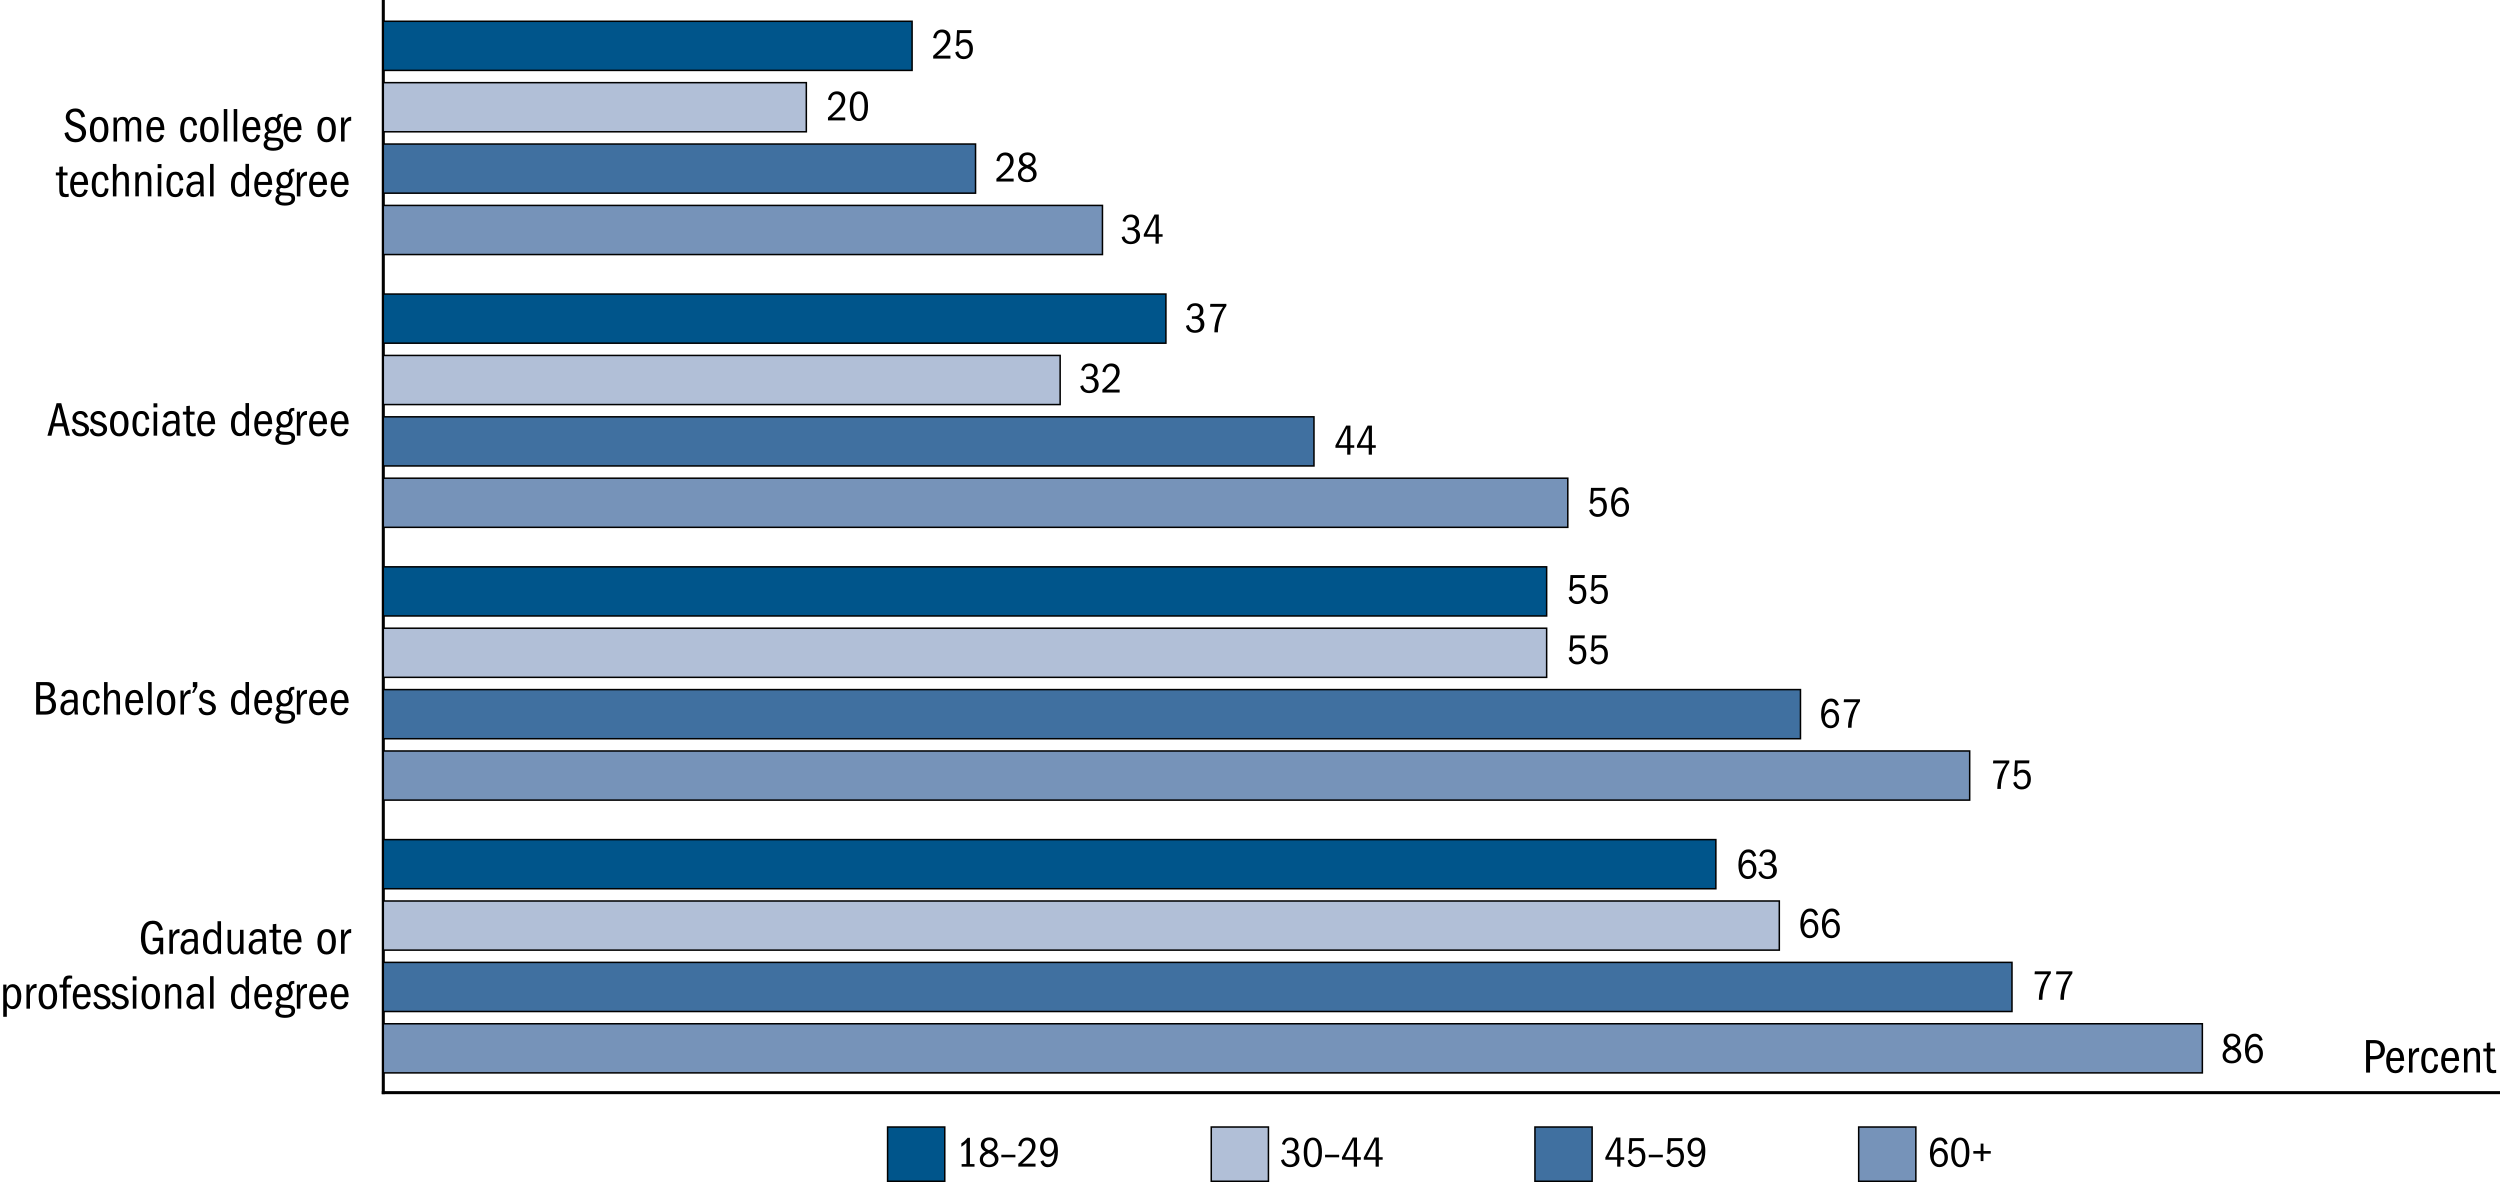 <?xml version="1.0" encoding="utf-8"?>
<!-- Generator: Adobe Illustrator 27.9.1, SVG Export Plug-In . SVG Version: 6.00 Build 0)  -->
<svg version="1.1" xmlns="http://www.w3.org/2000/svg" xmlns:xlink="http://www.w3.org/1999/xlink" x="0px" y="0px"
	 viewBox="0 0 410.13 193.92" style="enable-background:new 0 0 410.13 193.92;" xml:space="preserve">
<style type="text/css">
	.st0{fill:#7693B9;stroke:#000000;stroke-width:0.25;stroke-miterlimit:10;}
	.st1{fill:#4070A0;stroke:#000000;stroke-width:0.25;stroke-miterlimit:10;}
	.st2{fill:#B1BFD7;stroke:#000000;stroke-width:0.25;stroke-miterlimit:10;}
	.st3{fill:#00558B;stroke:#000000;stroke-width:0.25;stroke-miterlimit:10;}
	.st4{fill:none;stroke:#000000;stroke-width:0.5;stroke-linecap:square;stroke-miterlimit:10;}
</style>
<g id="extras">
	<g>
		<rect x="304.92" y="184.89" class="st0" width="9.38" height="8.9"/>
		<g>
			<path d="M318.22,187.09c-0.79,0-1.04,0.78-1.09,2.05c0.25-0.6,0.62-0.82,1.11-0.82c0.77,0,1.32,0.65,1.32,1.55
				c0,0.92-0.54,1.6-1.41,1.6c-0.93,0-1.54-0.79-1.54-2.3c0-1.56,0.6-2.57,1.61-2.57c0.64,0,1.07,0.32,1.29,1.04l-0.49,0.17
				C318.86,187.3,318.61,187.09,318.22,187.09z M319.01,189.92c0-0.7-0.32-1.11-0.83-1.11c-0.63,0-0.94,0.54-0.94,1.09
				c0,0.57,0.34,1.11,0.93,1.11C318.72,191.01,319.01,190.61,319.01,189.92z"/>
			<path d="M320.09,189.01c0-1.62,0.57-2.39,1.5-2.39c0.96,0,1.49,0.85,1.49,2.4c0,1.77-0.6,2.47-1.49,2.47
				C320.6,191.48,320.09,190.63,320.09,189.01z M322.51,189.05c0-1.32-0.32-2.01-0.93-2.01c-0.58,0-0.92,0.66-0.92,2.01
				c0,1.32,0.34,2,0.93,2S322.51,190.36,322.51,189.05z"/>
			<path d="M324.93,189.26h-1.2v-0.43h1.2v-1.22h0.46v1.22h1.2v0.43h-1.2v1.22h-0.46V189.26z"/>
		</g>
	</g>
	<g>
		<rect x="251.81" y="184.89" class="st1" width="9.38" height="8.9"/>
		<g>
			<path d="M265.29,190.26h-1.93v-0.38l1.77-3.26h0.7v3.22h0.63v0.42h-0.63v1.13h-0.53V190.26z M263.88,189.84h1.42v-2.78
				L263.88,189.84z"/>
			<path d="M268.45,191.01c0.66,0,0.92-0.5,0.92-1.19c0-0.71-0.29-1.11-0.88-1.11c-0.41,0-0.69,0.17-0.91,0.63l-0.39-0.1l0.13-2.53
				h2.37l-0.05,0.48h-1.88l-0.07,1.49c0.28-0.34,0.53-0.46,0.92-0.46c0.85,0,1.32,0.64,1.32,1.56c0,1.08-0.62,1.69-1.51,1.69
				c-0.69,0-1.25-0.4-1.39-1.11l0.48-0.18C267.71,190.84,268.01,191.01,268.45,191.01z"/>
			<path d="M270.48,189.44h2.31v0.42h-2.31V189.44z"/>
			<path d="M274.78,191.01c0.66,0,0.92-0.5,0.92-1.19c0-0.71-0.29-1.11-0.88-1.11c-0.41,0-0.69,0.17-0.91,0.63l-0.39-0.1l0.13-2.53
				h2.37l-0.05,0.48h-1.88l-0.07,1.49c0.28-0.34,0.53-0.46,0.92-0.46c0.85,0,1.32,0.64,1.32,1.56c0,1.08-0.62,1.69-1.51,1.69
				c-0.69,0-1.25-0.4-1.39-1.11l0.48-0.18C274.03,190.84,274.33,191.01,274.78,191.01z"/>
			<path d="M278.2,191.01c0.81,0,0.97-1.05,1.02-2c-0.25,0.57-0.61,0.78-1.06,0.78c-0.73,0-1.32-0.61-1.32-1.56
				c0-0.97,0.61-1.61,1.45-1.61c0.97,0,1.47,0.73,1.47,2.21c0,1.72-0.57,2.65-1.65,2.65c-0.59,0-0.97-0.27-1.21-0.93l0.48-0.22
				C277.55,190.89,277.83,191.01,278.2,191.01z M279.12,188.2c0-0.62-0.31-1.11-0.85-1.11c-0.54,0-0.88,0.43-0.88,1.13
				c0,0.67,0.36,1.09,0.88,1.09C278.8,189.31,279.12,188.8,279.12,188.2z"/>
		</g>
	</g>
	<g>
		<rect x="198.71" y="184.89" class="st2" width="9.38" height="8.9"/>
		<g>
			<path d="M211.14,188.75h0.48c0.62,0,0.83-0.41,0.83-0.83c0-0.53-0.31-0.88-0.79-0.88c-0.43,0-0.73,0.2-0.9,0.79l-0.45-0.14
				c0.2-0.75,0.67-1.08,1.39-1.08c0.81,0,1.32,0.49,1.32,1.27c0,0.48-0.17,0.79-0.76,1.04c0.61,0.15,0.92,0.55,0.92,1.17
				c0,0.79-0.56,1.38-1.53,1.38c-0.81,0-1.37-0.41-1.49-1.14l0.46-0.16c0.15,0.64,0.6,0.88,1.02,0.88c0.54,0,0.92-0.34,0.92-0.97
				c0-0.64-0.4-0.91-1.02-0.91h-0.41V188.75z"/>
			<path d="M213.88,189.01c0-1.62,0.57-2.39,1.5-2.39c0.96,0,1.49,0.85,1.49,2.4c0,1.77-0.6,2.47-1.49,2.47
				C214.39,191.48,213.88,190.63,213.88,189.01z M216.3,189.05c0-1.32-0.32-2.01-0.93-2.01c-0.58,0-0.92,0.66-0.92,2.01
				c0,1.32,0.34,2,0.93,2S216.3,190.36,216.3,189.05z"/>
			<path d="M217.38,189.44h2.31v0.42h-2.31V189.44z"/>
			<path d="M222.08,190.26h-1.93v-0.38l1.77-3.26h0.7v3.22h0.63v0.42h-0.63v1.13h-0.53V190.26z M220.67,189.84h1.42v-2.78
				L220.67,189.84z"/>
			<path d="M225.66,190.26h-1.93v-0.38l1.77-3.26h0.7v3.22h0.63v0.42h-0.63v1.13h-0.53V190.26z M224.25,189.84h1.42v-2.78
				L224.25,189.84z"/>
		</g>
	</g>
	<g>
		<rect x="145.61" y="184.89" class="st3" width="9.38" height="8.9"/>
		<g>
			<path d="M157.75,190.97h0.79v-3.53c-0.23,0.3-0.5,0.5-0.83,0.69v-0.56c0.48-0.28,0.77-0.6,1.02-0.91h0.39v4.31h0.75v0.42h-2.11
				V190.97z"/>
			<path d="M163.8,190.16c0,0.73-0.58,1.32-1.55,1.32c-0.97,0-1.51-0.5-1.51-1.27c0-0.55,0.29-0.97,0.95-1.27
				c-0.54-0.28-0.78-0.63-0.78-1.11c0-0.72,0.55-1.23,1.39-1.23c0.81,0,1.34,0.48,1.34,1.18c0,0.48-0.28,0.85-0.83,1.08
				C163.51,189.19,163.8,189.62,163.8,190.16z M161.26,190.2c0,0.52,0.41,0.86,0.99,0.86c0.55,0,0.97-0.31,0.97-0.82
				c0-0.47-0.28-0.78-1.02-1.04C161.68,189.39,161.26,189.66,161.26,190.2z M163.14,187.79c0-0.44-0.34-0.75-0.85-0.75
				c-0.47,0-0.81,0.29-0.81,0.74c0,0.4,0.21,0.71,0.77,0.91C162.9,188.46,163.14,188.19,163.14,187.79z"/>
			<path d="M164.27,189.44h2.31v0.42h-2.31V189.44z"/>
			<path d="M167.05,190.92c1.65-1.44,2.26-2.16,2.26-2.88c0-0.53-0.31-0.95-0.86-0.95c-0.5,0-0.81,0.32-0.9,0.99l-0.5-0.1
				c0.15-0.87,0.71-1.37,1.47-1.37c0.82,0,1.36,0.55,1.36,1.39c0,0.99-0.74,1.7-2.19,2.9h2.19v0.48h-2.83V190.92z"/>
			<path d="M171.99,191.01c0.81,0,0.97-1.05,1.02-2c-0.25,0.57-0.61,0.78-1.06,0.78c-0.73,0-1.32-0.61-1.32-1.56
				c0-0.97,0.61-1.61,1.45-1.61c0.97,0,1.47,0.73,1.47,2.21c0,1.72-0.57,2.65-1.65,2.65c-0.59,0-0.97-0.27-1.21-0.93l0.48-0.22
				C171.34,190.89,171.62,191.01,171.99,191.01z M172.91,188.2c0-0.62-0.31-1.11-0.85-1.11c-0.54,0-0.88,0.43-0.88,1.13
				c0,0.67,0.36,1.09,0.88,1.09C172.59,189.31,172.91,188.8,172.91,188.2z"/>
		</g>
	</g>
</g>
<g id="graph">
	<g>
		<line class="st4" x1="62.88" y1="179.25" x2="409.88" y2="179.25"/>
	</g>
	<g>
		<line class="st4" x1="62.88" y1="179.25" x2="62.88" y2="0.25"/>
		<g>
			<g>
			</g>
			<g>
			</g>
		</g>
	</g>
	<g>
		<g>
			<g>
				<rect x="62.88" y="33.7" class="st0" width="117.98" height="8.06"/>
				<rect x="62.88" y="78.45" class="st0" width="194.32" height="8.06"/>
				<rect x="62.88" y="123.2" class="st0" width="260.25" height="8.06"/>
				<rect x="62.88" y="167.95" class="st0" width="298.42" height="8.06"/>
			</g>
		</g>
		<g>
			<g>
				<rect x="62.88" y="23.63" class="st1" width="97.16" height="8.06"/>
				<rect x="62.88" y="68.38" class="st1" width="152.68" height="8.06"/>
				<rect x="62.88" y="113.13" class="st1" width="232.49" height="8.06"/>
				<rect x="62.88" y="157.88" class="st1" width="267.19" height="8.06"/>
			</g>
		</g>
		<g>
			<g>
				<rect x="62.88" y="13.56" class="st2" width="69.4" height="8.06"/>
				<rect x="62.88" y="58.31" class="st2" width="111.04" height="8.06"/>
				<rect x="62.88" y="103.06" class="st2" width="190.85" height="8.06"/>
				<rect x="62.88" y="147.81" class="st2" width="229.02" height="8.06"/>
			</g>
		</g>
		<g>
			<g>
				<rect x="62.88" y="3.49" class="st3" width="86.75" height="8.06"/>
				<rect x="62.88" y="48.24" class="st3" width="128.39" height="8.06"/>
				<rect x="62.88" y="92.99" class="st3" width="190.85" height="8.06"/>
				<rect x="62.88" y="137.74" class="st3" width="218.61" height="8.06"/>
			</g>
		</g>
	</g>
	<g>
		<g>
		</g>
		<g>
		</g>
		<g>
		</g>
		<g>
		</g>
	</g>
	<g>
		<g>
			<path d="M26.23,155.82c-0.29,0.57-0.7,0.77-1.28,0.77c-1.25,0-1.83-1.18-1.83-2.74c0-1.8,0.66-2.81,1.95-2.81
				c0.89,0,1.39,0.43,1.65,1.46l-0.58,0.22c-0.26-0.94-0.58-1.14-1.08-1.14c-0.82,0-1.25,0.73-1.25,2.22c0,1.48,0.42,2.25,1.25,2.25
				c0.7,0,1.08-0.53,1.08-1.58v-0.09h-1.09v-0.54h1.72v2.71h-0.45L26.23,155.82z"/>
			<path d="M27.79,152.53h0.52v0.82c0.26-0.66,0.62-0.93,1.04-0.93h0.1v0.66l-0.14-0.01c-0.6,0-0.94,0.52-0.94,1.32v2.08h-0.58
				V152.53z"/>
			<path d="M31.92,155.78c-0.27,0.58-0.62,0.81-1.14,0.81c-0.7,0-1.16-0.46-1.16-1.17c0-0.79,0.47-1.4,1.73-1.4
				c0.2,0,0.34,0.01,0.52,0.03v-0.2c0-0.69-0.28-0.94-0.74-0.94c-0.39,0-0.66,0.18-0.78,0.62l-0.58-0.1
				c0.11-0.64,0.69-1.02,1.4-1.02c0.27,0,0.5,0.05,0.7,0.15c0.41,0.22,0.58,0.5,0.58,1.33v1.5c0,0.64,0.01,0.81,0.07,1.08h-0.56
				C31.94,156.29,31.92,156.07,31.92,155.78z M31.41,154.47c-0.81,0-1.17,0.32-1.17,0.95c0,0.41,0.2,0.68,0.66,0.68
				c0.58,0,0.98-0.52,0.98-1.22c0-0.12-0.01-0.32-0.02-0.36C31.71,154.48,31.57,154.47,31.41,154.47z"/>
			<path d="M35.74,155.92c-0.22,0.44-0.58,0.63-1.06,0.63c-0.9,0-1.38-0.76-1.38-2.01c0-1.3,0.54-2.1,1.4-2.1
				c0.42,0,0.75,0.14,0.98,0.62v-1.93h0.58v5.33h-0.53V155.92z M34.8,152.94c-0.55,0-0.85,0.5-0.85,1.54c0,1.09,0.29,1.59,0.89,1.59
				c0.38,0,0.85-0.27,0.85-1.06v-0.94C35.69,153.4,35.32,152.94,34.8,152.94z"/>
			<path d="M39.41,155.89c-0.22,0.48-0.54,0.7-1.03,0.7c-0.3,0-0.58-0.09-0.78-0.31c-0.18-0.21-0.27-0.54-0.27-1.07v-2.67h0.58v2.61
				c0,0.74,0.12,0.96,0.6,0.96c0.55,0,0.86-0.46,0.86-1.6v-1.97h0.58v3.94h-0.54V155.89z"/>
			<path d="M43.09,155.78c-0.27,0.58-0.62,0.81-1.14,0.81c-0.7,0-1.16-0.46-1.16-1.17c0-0.79,0.47-1.4,1.73-1.4
				c0.2,0,0.34,0.01,0.52,0.03v-0.2c0-0.69-0.28-0.94-0.74-0.94c-0.39,0-0.66,0.18-0.78,0.62l-0.58-0.1
				c0.11-0.64,0.69-1.02,1.4-1.02c0.27,0,0.5,0.05,0.7,0.15c0.41,0.22,0.58,0.5,0.58,1.33v1.5c0,0.64,0.01,0.81,0.07,1.08h-0.56
				C43.12,156.29,43.09,156.07,43.09,155.78z M42.58,154.47c-0.81,0-1.17,0.32-1.17,0.95c0,0.41,0.2,0.68,0.66,0.68
				c0.58,0,0.98-0.52,0.98-1.22c0-0.12-0.01-0.32-0.02-0.36C42.89,154.48,42.75,154.47,42.58,154.47z"/>
			<path d="M45.76,156.59c-0.3,0-0.51-0.05-0.65-0.15c-0.3-0.22-0.36-0.54-0.36-1.36v-2.06h-0.57v-0.48h0.57v-0.92l0.58-0.06v0.98
				h0.77v0.48h-0.77v2.06c0,0.71,0.04,1,0.61,1c0.14,0,0.23-0.01,0.35-0.04v0.5C46.07,156.57,45.95,156.59,45.76,156.59z"/>
			<path d="M48.03,156.59c-0.96,0-1.5-0.74-1.5-2.02c0-1.34,0.61-2.14,1.54-2.14c0.89,0,1.38,0.68,1.41,2.16h-2.33v0.06
				c0,0.97,0.32,1.46,0.92,1.46c0.37,0,0.63-0.18,0.8-0.79l0.55,0.13C49.21,156.18,48.77,156.59,48.03,156.59z M48,152.91
				c-0.46,0-0.76,0.37-0.82,1.19h1.63C48.81,153.33,48.51,152.91,48,152.91z"/>
			<path d="M52.07,154.51c0-1.37,0.54-2.09,1.53-2.09c0.97,0,1.5,0.78,1.5,2.04c0,1.4-0.52,2.13-1.52,2.13
				C52.58,156.59,52.07,155.81,52.07,154.51z M54.45,154.51c0-1.06-0.3-1.6-0.87-1.6c-0.57,0-0.86,0.57-0.86,1.6
				c0,1.06,0.3,1.59,0.86,1.59C54.15,156.1,54.45,155.57,54.45,154.51z"/>
			<path d="M55.95,152.53h0.52v0.82c0.26-0.66,0.62-0.93,1.04-0.93h0.1v0.66l-0.14-0.01c-0.6,0-0.94,0.52-0.94,1.32v2.08h-0.58
				V152.53z"/>
			<path d="M0.53,161.53h0.53v0.69c0.22-0.54,0.56-0.77,1.05-0.77c0.86,0,1.38,0.81,1.38,1.99c0,1.22-0.47,2.11-1.38,2.11
				c-0.45,0-0.73-0.14-0.99-0.59v1.85H0.53V161.53z M1.98,165.07c0.61,0,0.86-0.64,0.86-1.58c0-0.94-0.3-1.54-0.86-1.54
				c-0.53,0-0.86,0.51-0.86,1.2v0.85C1.11,164.64,1.5,165.07,1.98,165.07z"/>
			<path d="M4.34,161.53h0.52v0.82c0.26-0.66,0.62-0.93,1.04-0.93H6v0.66l-0.14-0.01c-0.6,0-0.94,0.52-0.94,1.32v2.08H4.34V161.53z"
				/>
			<path d="M6.34,163.51c0-1.37,0.54-2.09,1.53-2.09c0.97,0,1.5,0.78,1.5,2.04c0,1.4-0.52,2.13-1.52,2.13
				C6.85,165.59,6.34,164.81,6.34,163.51z M8.72,163.51c0-1.06-0.3-1.6-0.87-1.6c-0.57,0-0.86,0.57-0.86,1.6
				c0,1.06,0.3,1.59,0.86,1.59C8.42,165.1,8.72,164.57,8.72,163.51z"/>
			<path d="M10.34,162.01H9.77v-0.48h0.57c0-1.13,0.25-1.5,1.05-1.5c0.19,0,0.34,0.02,0.45,0.05v0.48
				c-0.13-0.03-0.18-0.04-0.28-0.04c-0.18,0-0.31,0.02-0.4,0.08c-0.18,0.11-0.23,0.29-0.23,0.87v0.06h0.72v0.48h-0.72v3.46h-0.58
				V162.01z"/>
			<path d="M13.44,165.59c-0.96,0-1.5-0.74-1.5-2.02c0-1.34,0.61-2.14,1.54-2.14c0.89,0,1.38,0.68,1.41,2.16h-2.33v0.06
				c0,0.97,0.32,1.46,0.92,1.46c0.37,0,0.63-0.18,0.8-0.79l0.55,0.13C14.62,165.18,14.18,165.59,13.44,165.59z M13.41,161.91
				c-0.46,0-0.76,0.37-0.82,1.19h1.63C14.21,162.33,13.92,161.91,13.41,161.91z"/>
			<path d="M15.43,162.6c0-0.6,0.5-1.18,1.29-1.18c0.63,0,1.07,0.3,1.25,1l-0.51,0.13c-0.14-0.42-0.41-0.64-0.77-0.64
				c-0.42,0-0.68,0.28-0.68,0.61c0,0.34,0.17,0.47,0.76,0.63c1.08,0.3,1.37,0.7,1.37,1.22c0,0.66-0.52,1.22-1.43,1.22
				c-0.79,0-1.26-0.36-1.42-1.13l0.54-0.12c0.09,0.51,0.39,0.76,0.91,0.76c0.48,0,0.78-0.29,0.78-0.65c0-0.3-0.22-0.5-0.58-0.62
				l-0.62-0.2C15.53,163.38,15.43,162.86,15.43,162.6z"/>
			<path d="M18.41,162.6c0-0.6,0.5-1.18,1.29-1.18c0.63,0,1.07,0.3,1.25,1l-0.51,0.13c-0.14-0.42-0.41-0.64-0.77-0.64
				c-0.42,0-0.68,0.28-0.68,0.61c0,0.34,0.17,0.47,0.76,0.63c1.08,0.3,1.37,0.7,1.37,1.22c0,0.66-0.52,1.22-1.43,1.22
				c-0.79,0-1.26-0.36-1.42-1.13l0.54-0.12c0.09,0.51,0.39,0.76,0.91,0.76c0.48,0,0.78-0.29,0.78-0.65c0-0.3-0.22-0.5-0.58-0.62
				l-0.62-0.2C18.5,163.38,18.41,162.86,18.41,162.6z"/>
			<path d="M21.77,160.16h0.63v0.68h-0.63V160.16z M21.79,161.53h0.58v3.94h-0.58V161.53z"/>
			<path d="M23.22,163.51c0-1.37,0.54-2.09,1.53-2.09c0.97,0,1.5,0.78,1.5,2.04c0,1.4-0.52,2.13-1.52,2.13
				C23.73,165.59,23.22,164.81,23.22,163.51z M25.6,163.51c0-1.06-0.3-1.6-0.87-1.6c-0.57,0-0.86,0.57-0.86,1.6
				c0,1.06,0.3,1.59,0.86,1.59C25.3,165.1,25.6,164.57,25.6,163.51z"/>
			<path d="M29.14,162.92c0-0.78-0.13-1.02-0.6-1.02c-0.6,0-0.86,0.54-0.86,1.39v2.17H27.1v-3.94h0.54v0.61
				c0.22-0.54,0.57-0.72,1.02-0.72c0.25,0,0.45,0.06,0.62,0.16c0.32,0.2,0.45,0.49,0.45,1.2v2.69h-0.58V162.92z"/>
			<path d="M32.87,164.78c-0.27,0.58-0.62,0.81-1.14,0.81c-0.7,0-1.16-0.46-1.16-1.17c0-0.79,0.47-1.4,1.73-1.4
				c0.2,0,0.34,0.01,0.52,0.03v-0.2c0-0.69-0.28-0.94-0.74-0.94c-0.39,0-0.66,0.18-0.78,0.62l-0.58-0.1
				c0.11-0.64,0.69-1.02,1.4-1.02c0.27,0,0.5,0.05,0.7,0.15c0.41,0.22,0.58,0.5,0.58,1.33v1.5c0,0.64,0.01,0.81,0.07,1.08h-0.56
				C32.89,165.29,32.87,165.07,32.87,164.78z M32.36,163.47c-0.81,0-1.17,0.32-1.17,0.95c0,0.41,0.2,0.68,0.66,0.68
				c0.58,0,0.98-0.52,0.98-1.22c0-0.12-0.01-0.32-0.02-0.36C32.66,163.48,32.53,163.47,32.36,163.47z"/>
			<path d="M34.46,160.14h0.58v5.33h-0.58V160.14z"/>
			<path d="M40.33,164.92c-0.22,0.44-0.58,0.63-1.06,0.63c-0.9,0-1.38-0.76-1.38-2.01c0-1.3,0.54-2.1,1.4-2.1
				c0.42,0,0.75,0.14,0.98,0.62v-1.93h0.58v5.33h-0.53V164.92z M39.38,161.94c-0.55,0-0.85,0.5-0.85,1.54
				c0,1.09,0.29,1.59,0.89,1.59c0.38,0,0.85-0.27,0.85-1.06v-0.94C40.27,162.4,39.9,161.94,39.38,161.94z"/>
			<path d="M43.21,165.59c-0.96,0-1.5-0.74-1.5-2.02c0-1.34,0.61-2.14,1.54-2.14c0.89,0,1.38,0.68,1.41,2.16h-2.33v0.06
				c0,0.97,0.32,1.46,0.92,1.46c0.37,0,0.63-0.18,0.8-0.79l0.55,0.13C44.4,165.18,43.96,165.59,43.21,165.59z M43.18,161.91
				c-0.46,0-0.76,0.37-0.82,1.19h1.63C43.99,162.33,43.69,161.91,43.18,161.91z"/>
			<path d="M48.41,165.83c0,0.76-0.65,1.15-1.67,1.15c-1,0-1.57-0.37-1.57-1.03c0-0.41,0.17-0.66,0.52-0.78
				c-0.26-0.17-0.37-0.36-0.37-0.62c0-0.36,0.18-0.58,0.51-0.73c-0.32-0.28-0.46-0.62-0.46-1.04c0-0.78,0.61-1.36,1.33-1.36
				c0.16,0,0.33,0.02,0.65,0.17c0.12-0.5,0.25-0.67,0.79-0.67h0.14v0.5c-0.03-0.01-0.08-0.02-0.15-0.02c-0.23,0-0.38,0.11-0.42,0.5
				c0.22,0.29,0.3,0.57,0.3,0.89c0,0.7-0.47,1.35-1.33,1.35c-0.2,0-0.34-0.03-0.49-0.07c-0.25,0.07-0.33,0.18-0.33,0.37
				c0,0.34,0.26,0.35,0.62,0.38l0.72,0.04C48.07,164.89,48.41,165.15,48.41,165.83z M45.77,165.84c0,0.45,0.3,0.66,1.01,0.66
				c0.68,0,1.04-0.23,1.04-0.65c0-0.32-0.19-0.49-0.58-0.51s-0.77-0.03-1.13-0.04C45.85,165.47,45.77,165.62,45.77,165.84z
				 M47.41,162.8c0-0.48-0.25-0.89-0.7-0.89s-0.73,0.32-0.73,0.9c0,0.55,0.3,0.87,0.7,0.87C47.11,163.68,47.41,163.32,47.41,162.8z"
				/>
			<path d="M48.7,161.53h0.52v0.82c0.26-0.66,0.62-0.93,1.04-0.93h0.1v0.66l-0.14-0.01c-0.6,0-0.94,0.52-0.94,1.32v2.08H48.7V161.53
				z"/>
			<path d="M52.21,165.59c-0.96,0-1.5-0.74-1.5-2.02c0-1.34,0.61-2.14,1.54-2.14c0.89,0,1.38,0.68,1.41,2.16h-2.33v0.06
				c0,0.97,0.32,1.46,0.92,1.46c0.37,0,0.63-0.18,0.8-0.79l0.55,0.13C53.39,165.18,52.95,165.59,52.21,165.59z M52.17,161.91
				c-0.46,0-0.76,0.37-0.82,1.19h1.63C52.98,162.33,52.69,161.91,52.17,161.91z"/>
			<path d="M55.75,165.59c-0.96,0-1.5-0.74-1.5-2.02c0-1.34,0.61-2.14,1.54-2.14c0.89,0,1.38,0.68,1.41,2.16h-2.33v0.06
				c0,0.97,0.32,1.46,0.92,1.46c0.37,0,0.63-0.18,0.8-0.79l0.55,0.13C56.93,165.18,56.49,165.59,55.75,165.59z M55.72,161.91
				c-0.46,0-0.76,0.37-0.82,1.19h1.63C56.53,162.33,56.23,161.91,55.72,161.91z"/>
		</g>
		<g>
			<path d="M5.93,111.89h1.61c0.31,0,0.57,0.02,0.81,0.13c0.38,0.17,0.66,0.61,0.66,1.2c0,0.57-0.25,0.96-0.82,1.18
				c0.64,0.16,1,0.62,1,1.34c0,1-0.63,1.49-1.73,1.49H5.93V111.89z M8.33,113.27c0-0.54-0.25-0.85-0.92-0.85H6.58v1.73h0.76
				C8.06,114.15,8.33,113.85,8.33,113.27z M8.52,115.71c0-0.64-0.39-1.02-1.1-1.02H6.58v2h0.86C8.12,116.69,8.52,116.36,8.52,115.71
				z"/>
			<path d="M12.21,116.53c-0.27,0.58-0.62,0.81-1.14,0.81c-0.7,0-1.16-0.46-1.16-1.17c0-0.79,0.47-1.4,1.73-1.4
				c0.2,0,0.34,0.01,0.52,0.03v-0.2c0-0.69-0.28-0.94-0.74-0.94c-0.39,0-0.66,0.18-0.78,0.62l-0.58-0.1
				c0.11-0.64,0.69-1.02,1.4-1.02c0.27,0,0.5,0.05,0.7,0.15c0.41,0.22,0.58,0.5,0.58,1.33v1.5c0,0.64,0.01,0.81,0.07,1.08h-0.56
				C12.23,117.04,12.21,116.82,12.21,116.53z M11.69,115.22c-0.81,0-1.17,0.32-1.17,0.95c0,0.41,0.2,0.68,0.66,0.68
				c0.58,0,0.98-0.52,0.98-1.22c0-0.12-0.01-0.32-0.02-0.36C12,115.23,11.86,115.22,11.69,115.22z"/>
			<path d="M15.03,117.34c-0.94,0-1.43-0.72-1.43-2.04c0-1.4,0.5-2.13,1.47-2.13c0.74,0,1.14,0.38,1.3,1.34l-0.59,0.12
				c-0.09-0.68-0.24-0.97-0.73-0.97c-0.6,0-0.81,0.5-0.81,1.73c0,1.14,0.34,1.46,0.82,1.46c0.41,0,0.65-0.23,0.71-0.96l0.59,0.07
				C16.26,116.95,15.81,117.34,15.03,117.34z"/>
			<path d="M19.11,114.68c0-0.78-0.19-1.02-0.64-1.02c-0.54,0-0.82,0.58-0.82,1.47v2.09h-0.58v-5.33h0.58v2
				c0.16-0.48,0.51-0.72,0.98-0.72c0.3,0,0.52,0.09,0.7,0.22c0.25,0.19,0.36,0.51,0.36,1.05v2.78h-0.58V114.68z"/>
			<path d="M22.05,117.34c-0.96,0-1.5-0.74-1.5-2.02c0-1.34,0.61-2.14,1.54-2.14c0.89,0,1.38,0.68,1.41,2.16h-2.33v0.06
				c0,0.97,0.32,1.46,0.92,1.46c0.37,0,0.63-0.18,0.8-0.79l0.55,0.13C23.24,116.93,22.8,117.34,22.05,117.34z M22.02,113.66
				c-0.46,0-0.76,0.37-0.82,1.19h1.63C22.83,114.08,22.53,113.66,22.02,113.66z"/>
			<path d="M24.3,111.89h0.58v5.33H24.3V111.89z"/>
			<path d="M25.73,115.26c0-1.37,0.54-2.09,1.53-2.09c0.97,0,1.5,0.78,1.5,2.04c0,1.4-0.52,2.13-1.52,2.13
				C26.24,117.34,25.73,116.56,25.73,115.26z M28.1,115.26c0-1.06-0.3-1.6-0.87-1.6c-0.57,0-0.86,0.57-0.86,1.6
				c0,1.06,0.3,1.59,0.86,1.59C27.81,116.85,28.1,116.32,28.1,115.26z"/>
			<path d="M29.61,113.28h0.52v0.82c0.26-0.66,0.62-0.93,1.04-0.93h0.1v0.66l-0.14-0.01c-0.6,0-0.94,0.52-0.94,1.32v2.08h-0.58
				V113.28z"/>
			<path d="M31.97,112.73h-0.33v-0.84h0.73v0.79l-0.52,0.97H31.5L31.97,112.73z"/>
			<path d="M32.71,114.35c0-0.6,0.5-1.18,1.29-1.18c0.63,0,1.07,0.3,1.25,1l-0.51,0.13c-0.14-0.42-0.41-0.64-0.77-0.64
				c-0.42,0-0.68,0.28-0.68,0.61c0,0.34,0.17,0.47,0.76,0.63c1.08,0.3,1.37,0.7,1.37,1.22c0,0.66-0.52,1.22-1.43,1.22
				c-0.79,0-1.26-0.36-1.42-1.13l0.54-0.12c0.09,0.51,0.39,0.76,0.91,0.76c0.48,0,0.78-0.29,0.78-0.65c0-0.3-0.22-0.5-0.58-0.62
				l-0.62-0.2C32.81,115.13,32.71,114.61,32.71,114.35z"/>
			<path d="M40.33,116.67c-0.22,0.44-0.58,0.63-1.06,0.63c-0.9,0-1.38-0.76-1.38-2.01c0-1.3,0.54-2.1,1.4-2.1
				c0.42,0,0.75,0.14,0.98,0.62v-1.93h0.58v5.33h-0.53V116.67z M39.38,113.69c-0.55,0-0.85,0.5-0.85,1.54
				c0,1.09,0.29,1.59,0.89,1.59c0.38,0,0.85-0.27,0.85-1.06v-0.94C40.27,114.15,39.9,113.69,39.38,113.69z"/>
			<path d="M43.21,117.34c-0.96,0-1.5-0.74-1.5-2.02c0-1.34,0.61-2.14,1.54-2.14c0.89,0,1.38,0.68,1.41,2.16h-2.33v0.06
				c0,0.97,0.32,1.46,0.92,1.46c0.37,0,0.63-0.18,0.8-0.79l0.55,0.13C44.4,116.93,43.96,117.34,43.21,117.34z M43.18,113.66
				c-0.46,0-0.76,0.37-0.82,1.19h1.63C43.99,114.08,43.69,113.66,43.18,113.66z"/>
			<path d="M48.41,117.58c0,0.76-0.65,1.15-1.67,1.15c-1,0-1.57-0.37-1.57-1.03c0-0.41,0.17-0.66,0.52-0.78
				c-0.26-0.17-0.37-0.36-0.37-0.62c0-0.36,0.18-0.58,0.51-0.73c-0.32-0.28-0.46-0.62-0.46-1.04c0-0.78,0.61-1.36,1.33-1.36
				c0.16,0,0.33,0.02,0.65,0.17c0.12-0.5,0.25-0.67,0.79-0.67h0.14v0.5c-0.03-0.01-0.08-0.02-0.15-0.02c-0.23,0-0.38,0.11-0.42,0.5
				c0.22,0.29,0.3,0.57,0.3,0.89c0,0.7-0.47,1.35-1.33,1.35c-0.2,0-0.34-0.03-0.49-0.07c-0.25,0.07-0.33,0.18-0.33,0.37
				c0,0.34,0.26,0.35,0.62,0.38l0.72,0.04C48.07,116.64,48.41,116.9,48.41,117.58z M45.77,117.59c0,0.45,0.3,0.66,1.01,0.66
				c0.68,0,1.04-0.23,1.04-0.65c0-0.32-0.19-0.49-0.58-0.51s-0.77-0.03-1.13-0.04C45.85,117.22,45.77,117.37,45.77,117.59z
				 M47.41,114.55c0-0.48-0.25-0.89-0.7-0.89s-0.73,0.32-0.73,0.9c0,0.55,0.3,0.87,0.7,0.87C47.11,115.43,47.41,115.07,47.41,114.55
				z"/>
			<path d="M48.7,113.28h0.52v0.82c0.26-0.66,0.62-0.93,1.04-0.93h0.1v0.66l-0.14-0.01c-0.6,0-0.94,0.52-0.94,1.32v2.08H48.7V113.28
				z"/>
			<path d="M52.21,117.34c-0.96,0-1.5-0.74-1.5-2.02c0-1.34,0.61-2.14,1.54-2.14c0.89,0,1.38,0.68,1.41,2.16h-2.33v0.06
				c0,0.97,0.32,1.46,0.92,1.46c0.37,0,0.63-0.18,0.8-0.79l0.55,0.13C53.39,116.93,52.95,117.34,52.21,117.34z M52.17,113.66
				c-0.46,0-0.76,0.37-0.82,1.19h1.63C52.98,114.08,52.69,113.66,52.17,113.66z"/>
			<path d="M55.75,117.34c-0.96,0-1.5-0.74-1.5-2.02c0-1.34,0.61-2.14,1.54-2.14c0.89,0,1.38,0.68,1.41,2.16h-2.33v0.06
				c0,0.97,0.32,1.46,0.92,1.46c0.37,0,0.63-0.18,0.8-0.79l0.55,0.13C56.93,116.93,56.49,117.34,55.75,117.34z M55.72,113.66
				c-0.46,0-0.76,0.37-0.82,1.19h1.63C56.53,114.08,56.23,113.66,55.72,113.66z"/>
		</g>
		<g>
			<path d="M10.42,69.95h-1.6l-0.38,1.53H7.78l1.5-5.33h0.77l1.42,5.33h-0.66L10.42,69.95z M8.95,69.43h1.33l-0.66-2.65L8.95,69.43z
				"/>
			<path d="M11.89,68.6c0-0.6,0.5-1.18,1.29-1.18c0.63,0,1.07,0.3,1.25,1l-0.51,0.13c-0.14-0.42-0.41-0.64-0.77-0.64
				c-0.42,0-0.68,0.28-0.68,0.61c0,0.34,0.17,0.47,0.76,0.63c1.08,0.3,1.37,0.7,1.37,1.22c0,0.66-0.52,1.22-1.43,1.22
				c-0.79,0-1.26-0.36-1.42-1.13l0.54-0.12c0.09,0.51,0.39,0.76,0.91,0.76c0.48,0,0.78-0.29,0.78-0.65c0-0.3-0.22-0.5-0.58-0.62
				l-0.62-0.2C11.98,69.38,11.89,68.86,11.89,68.6z"/>
			<path d="M14.86,68.6c0-0.6,0.5-1.18,1.29-1.18c0.63,0,1.07,0.3,1.25,1l-0.51,0.13c-0.14-0.42-0.41-0.64-0.77-0.64
				c-0.42,0-0.68,0.28-0.68,0.61c0,0.34,0.17,0.47,0.76,0.63c1.08,0.3,1.37,0.7,1.37,1.22c0,0.66-0.52,1.22-1.43,1.22
				c-0.79,0-1.26-0.36-1.42-1.13l0.54-0.12c0.09,0.51,0.39,0.76,0.91,0.76c0.48,0,0.78-0.29,0.78-0.65c0-0.3-0.22-0.5-0.58-0.62
				l-0.62-0.2C14.96,69.38,14.86,68.86,14.86,68.6z"/>
			<path d="M18.05,69.51c0-1.37,0.54-2.09,1.53-2.09c0.97,0,1.5,0.78,1.5,2.04c0,1.4-0.52,2.13-1.52,2.13
				C18.56,71.59,18.05,70.81,18.05,69.51z M20.42,69.51c0-1.06-0.3-1.6-0.87-1.6c-0.57,0-0.86,0.57-0.86,1.6
				c0,1.06,0.3,1.59,0.86,1.59C20.13,71.1,20.42,70.57,20.42,69.51z"/>
			<path d="M23.16,71.59c-0.94,0-1.43-0.72-1.43-2.04c0-1.4,0.5-2.13,1.47-2.13c0.74,0,1.14,0.38,1.3,1.34l-0.59,0.12
				c-0.09-0.68-0.24-0.97-0.73-0.97c-0.6,0-0.81,0.5-0.81,1.73c0,1.14,0.34,1.46,0.82,1.46c0.41,0,0.65-0.23,0.71-0.96l0.59,0.07
				C24.39,71.2,23.93,71.59,23.16,71.59z"/>
			<path d="M25.18,66.16h0.63v0.68h-0.63V66.16z M25.2,67.53h0.58v3.94H25.2V67.53z"/>
			<path d="M28.92,70.78c-0.27,0.58-0.62,0.81-1.14,0.81c-0.7,0-1.16-0.46-1.16-1.17c0-0.79,0.47-1.4,1.73-1.4
				c0.2,0,0.34,0.01,0.52,0.03v-0.2c0-0.69-0.28-0.94-0.74-0.94c-0.39,0-0.66,0.18-0.78,0.62l-0.58-0.1
				c0.11-0.64,0.69-1.02,1.4-1.02c0.27,0,0.5,0.05,0.7,0.15c0.41,0.22,0.58,0.5,0.58,1.33v1.5c0,0.64,0.01,0.81,0.07,1.08h-0.56
				C28.94,71.29,28.92,71.07,28.92,70.78z M28.41,69.47c-0.81,0-1.17,0.32-1.17,0.95c0,0.41,0.2,0.68,0.66,0.68
				c0.58,0,0.98-0.52,0.98-1.22c0-0.12-0.01-0.32-0.02-0.36C28.71,69.48,28.57,69.47,28.41,69.47z"/>
			<path d="M31.58,71.59c-0.3,0-0.51-0.05-0.65-0.15c-0.3-0.22-0.36-0.54-0.36-1.36v-2.06h-0.57v-0.48h0.57v-0.92l0.58-0.06v0.98
				h0.77v0.48h-0.77v2.06c0,0.71,0.04,1,0.61,1c0.14,0,0.23-0.01,0.35-0.04v0.5C31.89,71.57,31.77,71.59,31.58,71.59z"/>
			<path d="M33.85,71.59c-0.96,0-1.5-0.74-1.5-2.02c0-1.34,0.61-2.14,1.54-2.14c0.89,0,1.38,0.68,1.41,2.16h-2.33v0.06
				c0,0.97,0.32,1.46,0.92,1.46c0.37,0,0.63-0.18,0.8-0.79l0.55,0.13C35.04,71.18,34.6,71.59,33.85,71.59z M33.82,67.91
				c-0.46,0-0.76,0.37-0.82,1.19h1.63C34.63,68.33,34.33,67.91,33.82,67.91z"/>
			<path d="M40.33,70.92c-0.22,0.44-0.58,0.63-1.06,0.63c-0.9,0-1.38-0.76-1.38-2.01c0-1.3,0.54-2.1,1.4-2.1
				c0.42,0,0.75,0.14,0.98,0.62v-1.93h0.58v5.33h-0.53V70.92z M39.38,67.94c-0.55,0-0.85,0.5-0.85,1.54c0,1.09,0.29,1.59,0.89,1.59
				c0.38,0,0.85-0.27,0.85-1.06v-0.94C40.27,68.4,39.9,67.94,39.38,67.94z"/>
			<path d="M43.21,71.59c-0.96,0-1.5-0.74-1.5-2.02c0-1.34,0.61-2.14,1.54-2.14c0.89,0,1.38,0.68,1.41,2.16h-2.33v0.06
				c0,0.97,0.32,1.46,0.92,1.46c0.37,0,0.63-0.18,0.8-0.79l0.55,0.13C44.4,71.18,43.96,71.59,43.21,71.59z M43.18,67.91
				c-0.46,0-0.76,0.37-0.82,1.19h1.63C43.99,68.33,43.69,67.91,43.18,67.91z"/>
			<path d="M48.41,71.83c0,0.76-0.65,1.15-1.67,1.15c-1,0-1.57-0.37-1.57-1.03c0-0.41,0.17-0.66,0.52-0.78
				c-0.26-0.17-0.37-0.36-0.37-0.62c0-0.36,0.18-0.58,0.51-0.73c-0.32-0.28-0.46-0.62-0.46-1.04c0-0.78,0.61-1.36,1.33-1.36
				c0.16,0,0.33,0.02,0.65,0.17c0.12-0.5,0.25-0.67,0.79-0.67h0.14v0.5c-0.03-0.01-0.08-0.02-0.15-0.02c-0.23,0-0.38,0.11-0.42,0.5
				c0.22,0.29,0.3,0.57,0.3,0.89c0,0.7-0.47,1.35-1.33,1.35c-0.2,0-0.34-0.03-0.49-0.07c-0.25,0.07-0.33,0.18-0.33,0.37
				c0,0.34,0.26,0.35,0.62,0.38l0.72,0.04C48.07,70.89,48.41,71.15,48.41,71.83z M45.77,71.84c0,0.45,0.3,0.66,1.01,0.66
				c0.68,0,1.04-0.23,1.04-0.65c0-0.32-0.19-0.49-0.58-0.51s-0.77-0.03-1.13-0.04C45.85,71.47,45.77,71.62,45.77,71.84z M47.41,68.8
				c0-0.48-0.25-0.89-0.7-0.89s-0.73,0.32-0.73,0.9c0,0.55,0.3,0.87,0.7,0.87C47.11,69.68,47.41,69.32,47.41,68.8z"/>
			<path d="M48.7,67.53h0.52v0.82c0.26-0.66,0.62-0.93,1.04-0.93h0.1v0.66l-0.14-0.01c-0.6,0-0.94,0.52-0.94,1.32v2.08H48.7V67.53z"
				/>
			<path d="M52.21,71.59c-0.96,0-1.5-0.74-1.5-2.02c0-1.34,0.61-2.14,1.54-2.14c0.89,0,1.38,0.68,1.41,2.16h-2.33v0.06
				c0,0.97,0.32,1.46,0.92,1.46c0.37,0,0.63-0.18,0.8-0.79l0.55,0.13C53.39,71.18,52.95,71.59,52.21,71.59z M52.17,67.91
				c-0.46,0-0.76,0.37-0.82,1.19h1.63C52.98,68.33,52.69,67.91,52.17,67.91z"/>
			<path d="M55.75,71.59c-0.96,0-1.5-0.74-1.5-2.02c0-1.34,0.61-2.14,1.54-2.14c0.89,0,1.38,0.68,1.41,2.16h-2.33v0.06
				c0,0.97,0.32,1.46,0.92,1.46c0.37,0,0.63-0.18,0.8-0.79l0.55,0.13C56.93,71.18,56.49,71.59,55.75,71.59z M55.72,67.91
				c-0.46,0-0.76,0.37-0.82,1.19h1.63C56.53,68.33,56.23,67.91,55.72,67.91z"/>
		</g>
		<g>
			<path d="M12.31,18.32c-0.57,0-0.89,0.37-0.89,0.84c0,0.42,0.25,0.67,1.08,0.98c0.47,0.18,0.82,0.33,1.06,0.51
				c0.45,0.34,0.56,0.75,0.56,1.13c0,0.84-0.61,1.56-1.7,1.56c-0.86,0-1.66-0.4-1.84-1.51l0.59-0.17c0.16,0.77,0.57,1.14,1.26,1.14
				c0.65,0,1.02-0.4,1.02-0.91c0-0.67-0.58-0.9-1.49-1.23c-0.86-0.32-1.17-0.9-1.17-1.46c0-0.77,0.6-1.41,1.58-1.41
				c0.8,0,1.34,0.4,1.59,1.33l-0.58,0.17C13.15,18.51,12.8,18.32,12.31,18.32z"/>
			<path d="M14.75,21.26c0-1.37,0.54-2.09,1.53-2.09c0.97,0,1.5,0.78,1.5,2.04c0,1.4-0.52,2.13-1.52,2.13
				C15.26,23.34,14.75,22.56,14.75,21.26z M17.13,21.26c0-1.06-0.3-1.6-0.87-1.6c-0.57,0-0.86,0.57-0.86,1.6
				c0,1.06,0.3,1.59,0.86,1.59C16.83,22.85,17.13,22.32,17.13,21.26z"/>
			<path d="M22.58,20.63c0-0.96-0.38-0.98-0.62-0.98c-0.51,0-0.78,0.49-0.78,1.23v2.33h-0.58v-2.69c0-0.54-0.13-0.87-0.62-0.87
				c-0.5,0-0.78,0.42-0.78,1.14v2.43h-0.58v-3.94h0.54v0.61c0.24-0.58,0.54-0.72,0.97-0.72c0.54,0,0.85,0.26,0.94,0.8
				c0.22-0.58,0.58-0.8,1.02-0.8c0.25,0,0.45,0.06,0.62,0.16c0.32,0.2,0.45,0.51,0.45,1.22v2.67h-0.58V20.63z"/>
			<path d="M25.52,23.34c-0.96,0-1.5-0.74-1.5-2.02c0-1.34,0.61-2.14,1.54-2.14c0.89,0,1.38,0.68,1.41,2.16h-2.33v0.06
				c0,0.97,0.32,1.46,0.92,1.46c0.37,0,0.63-0.18,0.8-0.79l0.55,0.13C26.7,22.93,26.26,23.34,25.52,23.34z M25.49,19.66
				c-0.46,0-0.76,0.37-0.82,1.19h1.63C26.29,20.08,26,19.66,25.49,19.66z"/>
			<path d="M30.99,23.34c-0.94,0-1.43-0.72-1.43-2.04c0-1.4,0.5-2.13,1.47-2.13c0.74,0,1.14,0.38,1.3,1.34l-0.59,0.12
				c-0.09-0.68-0.24-0.97-0.73-0.97c-0.6,0-0.81,0.5-0.81,1.73c0,1.14,0.34,1.46,0.82,1.46c0.41,0,0.65-0.23,0.71-0.96l0.59,0.07
				C32.22,22.95,31.77,23.34,30.99,23.34z"/>
			<path d="M32.83,21.26c0-1.37,0.54-2.09,1.53-2.09c0.97,0,1.5,0.78,1.5,2.04c0,1.4-0.52,2.13-1.52,2.13
				C33.34,23.34,32.83,22.56,32.83,21.26z M35.21,21.26c0-1.06-0.3-1.6-0.87-1.6c-0.57,0-0.86,0.57-0.86,1.6
				c0,1.06,0.3,1.59,0.86,1.59C34.91,22.85,35.21,22.32,35.21,21.26z"/>
			<path d="M36.71,17.89h0.58v5.33h-0.58V17.89z"/>
			<path d="M38.34,17.89h0.58v5.33h-0.58V17.89z"/>
			<path d="M41.28,23.34c-0.96,0-1.5-0.74-1.5-2.02c0-1.34,0.61-2.14,1.54-2.14c0.89,0,1.38,0.68,1.41,2.16h-2.33v0.06
				c0,0.97,0.32,1.46,0.92,1.46c0.37,0,0.63-0.18,0.8-0.79l0.55,0.13C42.46,22.93,42.02,23.34,41.28,23.34z M41.25,19.66
				c-0.46,0-0.76,0.37-0.82,1.19h1.63C42.05,20.08,41.76,19.66,41.25,19.66z"/>
			<path d="M46.48,23.58c0,0.76-0.65,1.15-1.67,1.15c-1,0-1.57-0.37-1.57-1.03c0-0.41,0.17-0.66,0.52-0.78
				c-0.26-0.17-0.37-0.36-0.37-0.62c0-0.36,0.18-0.58,0.51-0.73c-0.32-0.28-0.46-0.62-0.46-1.04c0-0.78,0.61-1.36,1.33-1.36
				c0.16,0,0.33,0.02,0.65,0.17c0.12-0.5,0.25-0.67,0.79-0.67h0.14v0.5c-0.03-0.01-0.08-0.02-0.15-0.02c-0.23,0-0.38,0.11-0.42,0.5
				c0.22,0.29,0.3,0.57,0.3,0.89c0,0.7-0.47,1.35-1.33,1.35c-0.2,0-0.34-0.03-0.49-0.07c-0.25,0.07-0.33,0.18-0.33,0.37
				c0,0.34,0.26,0.35,0.62,0.38l0.72,0.04C46.13,22.64,46.48,22.9,46.48,23.58z M43.83,23.59c0,0.45,0.3,0.66,1.01,0.66
				c0.68,0,1.04-0.23,1.04-0.65c0-0.32-0.19-0.49-0.58-0.51s-0.77-0.03-1.13-0.04C43.92,23.22,43.83,23.37,43.83,23.59z
				 M45.48,20.55c0-0.48-0.25-0.89-0.7-0.89s-0.73,0.32-0.73,0.9c0,0.55,0.3,0.87,0.7,0.87C45.17,21.43,45.48,21.07,45.48,20.55z"/>
			<path d="M48.03,23.34c-0.96,0-1.5-0.74-1.5-2.02c0-1.34,0.61-2.14,1.54-2.14c0.89,0,1.38,0.68,1.41,2.16h-2.33v0.06
				c0,0.97,0.32,1.46,0.92,1.46c0.37,0,0.63-0.18,0.8-0.79l0.55,0.13C49.21,22.93,48.77,23.34,48.03,23.34z M48,19.66
				c-0.46,0-0.76,0.37-0.82,1.19h1.63C48.81,20.08,48.51,19.66,48,19.66z"/>
			<path d="M52.07,21.26c0-1.37,0.54-2.09,1.53-2.09c0.97,0,1.5,0.78,1.5,2.04c0,1.4-0.52,2.13-1.52,2.13
				C52.58,23.34,52.07,22.56,52.07,21.26z M54.45,21.26c0-1.06-0.3-1.6-0.87-1.6c-0.57,0-0.86,0.57-0.86,1.6
				c0,1.06,0.3,1.59,0.86,1.59C54.15,22.85,54.45,22.32,54.45,21.26z"/>
			<path d="M55.95,19.28h0.52v0.82c0.26-0.66,0.62-0.93,1.04-0.93h0.1v0.66l-0.14-0.01c-0.6,0-0.94,0.52-0.94,1.32v2.08h-0.58V19.28
				z"/>
			<path d="M10.73,32.34c-0.3,0-0.51-0.05-0.65-0.15c-0.3-0.22-0.36-0.54-0.36-1.36v-2.06H9.16v-0.48h0.57v-0.92l0.58-0.06v0.98
				h0.77v0.48h-0.77v2.06c0,0.71,0.04,1,0.61,1c0.14,0,0.23-0.01,0.35-0.04v0.5C11.05,32.32,10.93,32.34,10.73,32.34z"/>
			<path d="M13.01,32.34c-0.96,0-1.5-0.74-1.5-2.02c0-1.34,0.61-2.14,1.54-2.14c0.89,0,1.38,0.68,1.41,2.16h-2.33v0.06
				c0,0.97,0.32,1.46,0.92,1.46c0.37,0,0.63-0.18,0.8-0.79l0.55,0.13C14.19,31.93,13.75,32.34,13.01,32.34z M12.97,28.66
				c-0.46,0-0.76,0.37-0.82,1.19h1.63C13.78,29.08,13.49,28.66,12.97,28.66z"/>
			<path d="M16.48,32.34c-0.94,0-1.43-0.72-1.43-2.04c0-1.4,0.5-2.13,1.47-2.13c0.74,0,1.14,0.38,1.3,1.34l-0.59,0.12
				c-0.09-0.68-0.24-0.97-0.73-0.97c-0.6,0-0.81,0.5-0.81,1.73c0,1.14,0.34,1.46,0.82,1.46c0.41,0,0.65-0.23,0.71-0.96l0.59,0.07
				C17.71,31.95,17.25,32.34,16.48,32.34z"/>
			<path d="M20.56,29.68c0-0.78-0.19-1.02-0.64-1.02c-0.54,0-0.82,0.58-0.82,1.47v2.09h-0.58v-5.33h0.58v2
				c0.16-0.48,0.51-0.72,0.98-0.72c0.3,0,0.52,0.09,0.7,0.22c0.25,0.19,0.36,0.51,0.36,1.05v2.78h-0.58V29.68z"/>
			<path d="M24.24,29.67c0-0.78-0.13-1.02-0.6-1.02c-0.6,0-0.86,0.54-0.86,1.39v2.17H22.2v-3.94h0.54v0.61
				c0.22-0.54,0.57-0.72,1.02-0.72c0.25,0,0.45,0.06,0.62,0.16c0.32,0.2,0.45,0.49,0.45,1.2v2.69h-0.58V29.67z"/>
			<path d="M25.86,26.91h0.63v0.68h-0.63V26.91z M25.88,28.28h0.58v3.94h-0.58V28.28z"/>
			<path d="M28.74,32.34c-0.94,0-1.43-0.72-1.43-2.04c0-1.4,0.5-2.13,1.47-2.13c0.74,0,1.14,0.38,1.3,1.34l-0.59,0.12
				c-0.09-0.68-0.24-0.97-0.73-0.97c-0.6,0-0.81,0.5-0.81,1.73c0,1.14,0.34,1.46,0.82,1.46c0.41,0,0.65-0.23,0.71-0.96l0.59,0.07
				C29.97,31.95,29.52,32.34,28.74,32.34z"/>
			<path d="M32.87,31.53c-0.27,0.58-0.62,0.81-1.14,0.81c-0.7,0-1.16-0.46-1.16-1.17c0-0.79,0.47-1.4,1.73-1.4
				c0.2,0,0.34,0.01,0.52,0.03v-0.2c0-0.69-0.28-0.94-0.74-0.94c-0.39,0-0.66,0.18-0.78,0.62l-0.58-0.1
				c0.11-0.64,0.69-1.02,1.4-1.02c0.27,0,0.5,0.05,0.7,0.15c0.41,0.22,0.58,0.5,0.58,1.33v1.5c0,0.64,0.01,0.81,0.07,1.08h-0.56
				C32.89,32.04,32.87,31.82,32.87,31.53z M32.36,30.22c-0.81,0-1.17,0.32-1.17,0.95c0,0.41,0.2,0.68,0.66,0.68
				c0.58,0,0.98-0.52,0.98-1.22c0-0.12-0.01-0.32-0.02-0.36C32.66,30.23,32.53,30.22,32.36,30.22z"/>
			<path d="M34.46,26.89h0.58v5.33h-0.58V26.89z"/>
			<path d="M40.33,31.67c-0.22,0.44-0.58,0.63-1.06,0.63c-0.9,0-1.38-0.76-1.38-2.01c0-1.3,0.54-2.1,1.4-2.1
				c0.42,0,0.75,0.14,0.98,0.62v-1.93h0.58v5.33h-0.53V31.67z M39.38,28.69c-0.55,0-0.85,0.5-0.85,1.54c0,1.09,0.29,1.59,0.89,1.59
				c0.38,0,0.85-0.27,0.85-1.06v-0.94C40.27,29.15,39.9,28.69,39.38,28.69z"/>
			<path d="M43.21,32.34c-0.96,0-1.5-0.74-1.5-2.02c0-1.34,0.61-2.14,1.54-2.14c0.89,0,1.38,0.68,1.41,2.16h-2.33v0.06
				c0,0.97,0.32,1.46,0.92,1.46c0.37,0,0.63-0.18,0.8-0.79l0.55,0.13C44.4,31.93,43.96,32.34,43.21,32.34z M43.18,28.66
				c-0.46,0-0.76,0.37-0.82,1.19h1.63C43.99,29.08,43.69,28.66,43.18,28.66z"/>
			<path d="M48.41,32.58c0,0.76-0.65,1.15-1.67,1.15c-1,0-1.57-0.37-1.57-1.03c0-0.41,0.17-0.66,0.52-0.78
				c-0.26-0.17-0.37-0.36-0.37-0.62c0-0.36,0.18-0.58,0.51-0.73c-0.32-0.28-0.46-0.62-0.46-1.04c0-0.78,0.61-1.36,1.33-1.36
				c0.16,0,0.33,0.02,0.65,0.17c0.12-0.5,0.25-0.67,0.79-0.67h0.14v0.5c-0.03-0.01-0.08-0.02-0.15-0.02c-0.23,0-0.38,0.11-0.42,0.5
				c0.22,0.29,0.3,0.57,0.3,0.89c0,0.7-0.47,1.35-1.33,1.35c-0.2,0-0.34-0.03-0.49-0.07c-0.25,0.07-0.33,0.18-0.33,0.37
				c0,0.34,0.26,0.35,0.62,0.38l0.72,0.04C48.07,31.64,48.41,31.9,48.41,32.58z M45.77,32.59c0,0.45,0.3,0.66,1.01,0.66
				c0.68,0,1.04-0.23,1.04-0.65c0-0.32-0.19-0.49-0.58-0.51s-0.77-0.03-1.13-0.04C45.85,32.22,45.77,32.37,45.77,32.59z
				 M47.41,29.55c0-0.48-0.25-0.89-0.7-0.89s-0.73,0.32-0.73,0.9c0,0.55,0.3,0.87,0.7,0.87C47.11,30.43,47.41,30.07,47.41,29.55z"/>
			<path d="M48.7,28.28h0.52v0.82c0.26-0.66,0.62-0.93,1.04-0.93h0.1v0.66l-0.14-0.01c-0.6,0-0.94,0.52-0.94,1.32v2.08H48.7V28.28z"
				/>
			<path d="M52.21,32.34c-0.96,0-1.5-0.74-1.5-2.02c0-1.34,0.61-2.14,1.54-2.14c0.89,0,1.38,0.68,1.41,2.16h-2.33v0.06
				c0,0.97,0.32,1.46,0.92,1.46c0.37,0,0.63-0.18,0.8-0.79l0.55,0.13C53.39,31.93,52.95,32.34,52.21,32.34z M52.17,28.66
				c-0.46,0-0.76,0.37-0.82,1.19h1.63C52.98,29.08,52.69,28.66,52.17,28.66z"/>
			<path d="M55.75,32.34c-0.96,0-1.5-0.74-1.5-2.02c0-1.34,0.61-2.14,1.54-2.14c0.89,0,1.38,0.68,1.41,2.16h-2.33v0.06
				c0,0.97,0.32,1.46,0.92,1.46c0.37,0,0.63-0.18,0.8-0.79l0.55,0.13C56.93,31.93,56.49,32.34,55.75,32.34z M55.72,28.66
				c-0.46,0-0.76,0.37-0.82,1.19h1.63C56.53,29.08,56.23,28.66,55.72,28.66z"/>
		</g>
	</g>
	<g>
		<path d="M388.16,170.62h1.24c0.6,0,1.06,0.13,1.34,0.37c0.42,0.38,0.51,0.9,0.51,1.24c0,0.33-0.08,0.62-0.23,0.87
			c-0.3,0.49-0.74,0.69-1.58,0.69h-0.63v2.17h-0.65V170.62z M390.57,172.22c0-0.51-0.21-1.07-1.01-1.07h-0.76v2.09h0.62
			C390.21,173.25,390.57,172.98,390.57,172.22z"/>
		<path d="M392.96,176.06c-0.96,0-1.5-0.74-1.5-2.02c0-1.34,0.61-2.14,1.54-2.14c0.89,0,1.38,0.68,1.41,2.16h-2.33v0.06
			c0,0.97,0.32,1.46,0.92,1.46c0.37,0,0.63-0.18,0.8-0.79l0.55,0.13C394.15,175.66,393.71,176.06,392.96,176.06z M392.93,172.39
			c-0.46,0-0.76,0.37-0.82,1.19h1.63C393.74,172.81,393.44,172.39,392.93,172.39z"/>
		<path d="M395.2,172.01h0.52v0.82c0.26-0.66,0.62-0.93,1.04-0.93h0.1v0.66l-0.14-0.01c-0.6,0-0.94,0.52-0.94,1.32v2.08h-0.58
			V172.01z"/>
		<path d="M398.64,176.06c-0.94,0-1.43-0.72-1.43-2.04c0-1.4,0.5-2.13,1.47-2.13c0.74,0,1.14,0.38,1.3,1.33l-0.59,0.12
			c-0.09-0.68-0.24-0.97-0.73-0.97c-0.6,0-0.81,0.5-0.81,1.73c0,1.14,0.33,1.46,0.82,1.46c0.41,0,0.65-0.23,0.71-0.96l0.59,0.07
			C399.87,175.68,399.41,176.06,398.64,176.06z"/>
		<path d="M401.98,176.06c-0.96,0-1.5-0.74-1.5-2.02c0-1.34,0.61-2.14,1.54-2.14c0.89,0,1.38,0.68,1.41,2.16h-2.33v0.06
			c0,0.97,0.32,1.46,0.92,1.46c0.37,0,0.63-0.18,0.8-0.79l0.55,0.13C403.16,175.66,402.72,176.06,401.98,176.06z M401.95,172.39
			c-0.46,0-0.76,0.37-0.82,1.19h1.63C402.75,172.81,402.46,172.39,401.95,172.39z"/>
		<path d="M406.26,173.4c0-0.78-0.13-1.02-0.6-1.02c-0.6,0-0.86,0.54-0.86,1.39v2.17h-0.58v-3.94h0.54v0.61
			c0.22-0.54,0.57-0.72,1.02-0.72c0.25,0,0.45,0.06,0.62,0.16c0.32,0.2,0.45,0.49,0.45,1.2v2.69h-0.58V173.4z"/>
		<path d="M408.97,176.06c-0.3,0-0.51-0.05-0.65-0.15c-0.3-0.22-0.36-0.54-0.36-1.36v-2.06h-0.57v-0.48h0.57v-0.92l0.58-0.06v0.98
			h0.77v0.48h-0.77v2.06c0,0.71,0.04,1,0.61,1c0.14,0,0.23-0.01,0.35-0.04v0.5C409.28,176.05,409.16,176.06,408.97,176.06z"/>
	</g>
	<g>
		<path d="M153.09,9.15c1.65-1.44,2.26-2.16,2.26-2.88c0-0.53-0.31-0.95-0.86-0.95c-0.5,0-0.81,0.32-0.9,0.99l-0.5-0.1
			c0.15-0.87,0.71-1.37,1.47-1.37c0.82,0,1.36,0.55,1.36,1.39c0,0.99-0.74,1.7-2.19,2.9h2.19v0.48h-2.83V9.15z"/>
		<path d="M158.13,9.24c0.66,0,0.92-0.5,0.92-1.19c0-0.71-0.29-1.11-0.88-1.11c-0.41,0-0.69,0.17-0.91,0.63l-0.39-0.1l0.13-2.53
			h2.37l-0.05,0.48h-1.88l-0.07,1.49c0.28-0.34,0.53-0.46,0.92-0.46c0.85,0,1.32,0.64,1.32,1.56c0,1.08-0.62,1.69-1.51,1.69
			c-0.69,0-1.25-0.4-1.39-1.11l0.48-0.18C157.39,9.07,157.69,9.24,158.13,9.24z"/>
	</g>
	<g>
		<path d="M135.83,19.29c1.65-1.44,2.26-2.16,2.26-2.88c0-0.53-0.31-0.95-0.86-0.95c-0.5,0-0.81,0.32-0.9,0.99l-0.5-0.1
			c0.15-0.87,0.71-1.37,1.47-1.37c0.82,0,1.36,0.55,1.36,1.39c0,0.99-0.74,1.7-2.19,2.9h2.19v0.48h-2.83V19.29z"/>
		<path d="M139.41,17.38c0-1.62,0.57-2.39,1.5-2.39c0.96,0,1.49,0.85,1.49,2.4c0,1.77-0.6,2.47-1.49,2.47
			C139.92,19.86,139.41,19.01,139.41,17.38z M141.83,17.43c0-1.32-0.32-2.01-0.93-2.01c-0.58,0-0.92,0.66-0.92,2.01
			c0,1.32,0.34,2,0.93,2S141.83,18.74,141.83,17.43z"/>
	</g>
	<g>
		<path d="M163.46,29.32c1.65-1.44,2.26-2.16,2.26-2.88c0-0.53-0.31-0.95-0.86-0.95c-0.5,0-0.81,0.32-0.9,0.99l-0.5-0.1
			c0.15-0.87,0.71-1.37,1.47-1.37c0.82,0,1.36,0.55,1.36,1.39c0,0.99-0.74,1.7-2.19,2.9h2.19v0.48h-2.83V29.32z"/>
		<path d="M170.06,28.56c0,0.73-0.58,1.32-1.55,1.32c-0.97,0-1.51-0.5-1.51-1.27c0-0.55,0.29-0.97,0.95-1.27
			c-0.54-0.28-0.78-0.63-0.78-1.11c0-0.72,0.55-1.23,1.39-1.23c0.81,0,1.34,0.48,1.34,1.18c0,0.48-0.28,0.85-0.83,1.08
			C169.77,27.59,170.06,28.02,170.06,28.56z M167.52,28.6c0,0.52,0.41,0.86,1,0.86c0.55,0,0.97-0.31,0.97-0.82
			c0-0.47-0.28-0.78-1.02-1.04C167.94,27.79,167.52,28.06,167.52,28.6z M169.4,26.19c0-0.44-0.34-0.75-0.85-0.75
			c-0.47,0-0.8,0.29-0.8,0.74c0,0.4,0.21,0.71,0.77,0.91C169.16,26.86,169.4,26.59,169.4,26.19z"/>
	</g>
	<g>
		<path d="M184.99,37.33h0.48c0.62,0,0.83-0.41,0.83-0.83c0-0.53-0.31-0.88-0.79-0.88c-0.43,0-0.73,0.2-0.9,0.79l-0.45-0.14
			c0.2-0.75,0.67-1.08,1.39-1.08c0.8,0,1.32,0.49,1.32,1.27c0,0.48-0.17,0.79-0.76,1.04c0.61,0.15,0.92,0.55,0.92,1.17
			c0,0.79-0.56,1.38-1.53,1.38c-0.81,0-1.37-0.41-1.49-1.14l0.46-0.16c0.15,0.64,0.6,0.88,1.02,0.88c0.54,0,0.92-0.34,0.92-0.97
			c0-0.64-0.4-0.91-1.02-0.91h-0.41V37.33z"/>
		<path d="M189.57,38.84h-1.93v-0.38l1.76-3.26h0.7v3.22h0.63v0.42h-0.63v1.13h-0.53V38.84z M188.16,38.42h1.41v-2.78L188.16,38.42z
			"/>
	</g>
	<g>
		<path d="M195.54,51.88h0.48c0.62,0,0.83-0.41,0.83-0.83c0-0.53-0.31-0.88-0.79-0.88c-0.43,0-0.73,0.2-0.9,0.79l-0.45-0.14
			c0.2-0.75,0.67-1.08,1.39-1.08c0.8,0,1.32,0.49,1.32,1.27c0,0.48-0.17,0.79-0.76,1.04c0.61,0.15,0.92,0.55,0.92,1.17
			c0,0.79-0.56,1.38-1.53,1.38c-0.81,0-1.37-0.41-1.49-1.14l0.46-0.16c0.15,0.64,0.6,0.88,1.02,0.88c0.54,0,0.92-0.34,0.92-0.97
			c0-0.64-0.4-0.91-1.02-0.91h-0.41V51.88z"/>
		<path d="M199.22,54.42c0-0.45,0.05-0.9,0.16-1.36c0.23-0.95,0.46-1.6,1.27-2.73h-2.14l0.05-0.48h2.63v0.34
			c-0.34,0.46-0.61,0.92-0.8,1.41c-0.38,0.97-0.59,1.88-0.59,2.83v0.09h-0.58V54.42z"/>
	</g>
	<g>
		<path d="M178.2,61.77h0.48c0.62,0,0.83-0.41,0.83-0.83c0-0.53-0.31-0.88-0.79-0.88c-0.43,0-0.73,0.2-0.9,0.79l-0.45-0.14
			c0.2-0.75,0.67-1.08,1.39-1.08c0.8,0,1.32,0.49,1.32,1.27c0,0.48-0.17,0.79-0.76,1.04c0.61,0.15,0.92,0.55,0.92,1.17
			c0,0.79-0.56,1.38-1.53,1.38c-0.81,0-1.37-0.41-1.49-1.14l0.46-0.16c0.15,0.64,0.6,0.88,1.02,0.88c0.54,0,0.92-0.34,0.92-0.97
			c0-0.64-0.4-0.91-1.02-0.91h-0.41V61.77z"/>
		<path d="M180.85,63.93c1.65-1.44,2.26-2.16,2.26-2.88c0-0.53-0.31-0.95-0.86-0.95c-0.5,0-0.81,0.32-0.9,0.99l-0.5-0.1
			c0.15-0.87,0.71-1.37,1.47-1.37c0.82,0,1.36,0.55,1.36,1.39c0,0.99-0.74,1.7-2.19,2.9h2.19v0.48h-2.83V63.93z"/>
	</g>
	<g>
		<path d="M221.01,73.46h-1.93v-0.38l1.76-3.26h0.7v3.22h0.63v0.42h-0.63v1.13h-0.53V73.46z M219.59,73.04h1.41v-2.78L219.59,73.04z
			"/>
		<path d="M224.54,73.46h-1.93v-0.38l1.76-3.26h0.7v3.22h0.63v0.42h-0.63v1.13h-0.53V73.46z M223.13,73.04h1.41v-2.78L223.13,73.04z
			"/>
	</g>
	<g>
		<path d="M262.13,84.34c0.66,0,0.92-0.5,0.92-1.19c0-0.71-0.29-1.11-0.88-1.11c-0.41,0-0.69,0.18-0.91,0.63l-0.39-0.1l0.13-2.53
			h2.37l-0.05,0.48h-1.88l-0.07,1.49c0.28-0.34,0.53-0.46,0.92-0.46c0.85,0,1.32,0.64,1.32,1.56c0,1.08-0.62,1.69-1.51,1.69
			c-0.69,0-1.25-0.4-1.39-1.11l0.48-0.18C261.39,84.17,261.68,84.34,262.13,84.34z"/>
		<path d="M265.91,80.42c-0.79,0-1.04,0.78-1.09,2.05c0.25-0.6,0.62-0.82,1.11-0.82c0.77,0,1.32,0.65,1.32,1.55
			c0,0.92-0.54,1.6-1.41,1.6c-0.93,0-1.54-0.79-1.54-2.3c0-1.56,0.59-2.57,1.61-2.57c0.64,0,1.07,0.32,1.29,1.04l-0.49,0.17
			C266.55,80.63,266.3,80.42,265.91,80.42z M266.7,83.25c0-0.7-0.32-1.11-0.83-1.11c-0.63,0-0.94,0.54-0.94,1.09
			c0,0.57,0.34,1.11,0.93,1.11C266.4,84.34,266.7,83.94,266.7,83.25z"/>
	</g>
	<g>
		<path d="M258.76,98.64c0.66,0,0.92-0.5,0.92-1.19c0-0.71-0.29-1.11-0.88-1.11c-0.41,0-0.69,0.18-0.91,0.63l-0.39-0.1l0.13-2.53
			h2.37l-0.05,0.48h-1.88l-0.07,1.49c0.28-0.34,0.53-0.46,0.92-0.46c0.85,0,1.32,0.64,1.32,1.56c0,1.08-0.62,1.69-1.51,1.69
			c-0.69,0-1.25-0.4-1.39-1.11l0.48-0.18C258.02,98.47,258.32,98.64,258.76,98.64z"/>
		<path d="M262.3,98.64c0.66,0,0.92-0.5,0.92-1.19c0-0.71-0.29-1.11-0.88-1.11c-0.41,0-0.69,0.18-0.91,0.63l-0.39-0.1l0.13-2.53
			h2.37l-0.05,0.48h-1.88l-0.07,1.49c0.28-0.34,0.53-0.46,0.92-0.46c0.85,0,1.32,0.64,1.32,1.56c0,1.08-0.62,1.69-1.51,1.69
			c-0.69,0-1.25-0.4-1.39-1.11l0.48-0.18C261.56,98.47,261.85,98.64,262.3,98.64z"/>
	</g>
	<g>
		<path d="M258.76,108.54c0.66,0,0.92-0.5,0.92-1.19c0-0.71-0.29-1.11-0.88-1.11c-0.41,0-0.69,0.18-0.91,0.63l-0.39-0.1l0.13-2.53
			h2.37l-0.05,0.48h-1.88l-0.07,1.49c0.28-0.34,0.53-0.46,0.92-0.46c0.85,0,1.32,0.64,1.32,1.56c0,1.08-0.62,1.69-1.51,1.69
			c-0.69,0-1.25-0.4-1.39-1.11l0.48-0.18C258.02,108.37,258.32,108.54,258.76,108.54z"/>
		<path d="M262.3,108.54c0.66,0,0.92-0.5,0.92-1.19c0-0.71-0.29-1.11-0.88-1.11c-0.41,0-0.69,0.18-0.91,0.63l-0.39-0.1l0.13-2.53
			h2.37l-0.05,0.48h-1.88l-0.07,1.49c0.28-0.34,0.53-0.46,0.92-0.46c0.85,0,1.32,0.64,1.32,1.56c0,1.08-0.62,1.69-1.51,1.69
			c-0.69,0-1.25-0.4-1.39-1.11l0.48-0.18C261.56,108.37,261.85,108.54,262.3,108.54z"/>
	</g>
	<g>
		<path d="M300.37,115.09c-0.79,0-1.04,0.78-1.09,2.05c0.25-0.6,0.62-0.82,1.11-0.82c0.77,0,1.32,0.65,1.32,1.55
			c0,0.92-0.54,1.6-1.41,1.6c-0.93,0-1.54-0.79-1.54-2.3c0-1.56,0.59-2.57,1.61-2.57c0.64,0,1.07,0.32,1.29,1.04l-0.49,0.17
			C301.01,115.3,300.76,115.09,300.37,115.09z M301.16,117.92c0-0.7-0.32-1.11-0.83-1.11c-0.63,0-0.94,0.54-0.94,1.09
			c0,0.57,0.34,1.11,0.93,1.11C300.86,119.01,301.16,118.61,301.16,117.92z"/>
		<path d="M303.17,119.29c0-0.45,0.05-0.9,0.16-1.36c0.23-0.95,0.46-1.6,1.27-2.73h-2.14l0.05-0.48h2.63v0.34
			c-0.34,0.46-0.61,0.92-0.8,1.41c-0.38,0.97-0.59,1.88-0.59,2.83v0.09h-0.58V119.29z"/>
	</g>
	<g>
		<path d="M327.66,129.33c0-0.45,0.05-0.9,0.16-1.36c0.23-0.95,0.46-1.6,1.27-2.73h-2.14l0.05-0.48h2.63v0.34
			c-0.34,0.46-0.61,0.92-0.8,1.41c-0.38,0.97-0.59,1.88-0.59,2.83v0.09h-0.58V129.33z"/>
		<path d="M331.69,129.05c0.66,0,0.92-0.5,0.92-1.19c0-0.71-0.29-1.11-0.88-1.11c-0.41,0-0.69,0.18-0.91,0.63l-0.39-0.1l0.13-2.53
			h2.37l-0.05,0.48H331l-0.07,1.49c0.28-0.34,0.53-0.46,0.92-0.46c0.85,0,1.32,0.64,1.32,1.56c0,1.08-0.62,1.69-1.51,1.69
			c-0.69,0-1.25-0.4-1.39-1.11l0.48-0.18C330.94,128.88,331.24,129.05,331.69,129.05z"/>
	</g>
	<g>
		<path d="M286.8,139.83c-0.79,0-1.04,0.78-1.09,2.05c0.25-0.6,0.62-0.82,1.11-0.82c0.77,0,1.32,0.65,1.32,1.55
			c0,0.92-0.54,1.6-1.41,1.6c-0.93,0-1.54-0.79-1.54-2.3c0-1.56,0.59-2.57,1.61-2.57c0.64,0,1.07,0.32,1.29,1.04l-0.49,0.17
			C287.44,140.04,287.19,139.83,286.8,139.83z M287.59,142.65c0-0.7-0.32-1.11-0.83-1.11c-0.63,0-0.94,0.54-0.94,1.09
			c0,0.57,0.34,1.11,0.93,1.11C287.29,143.75,287.59,143.35,287.59,142.65z"/>
		<path d="M289.46,141.49h0.48c0.62,0,0.83-0.41,0.83-0.83c0-0.53-0.31-0.88-0.79-0.88c-0.43,0-0.73,0.2-0.9,0.79l-0.45-0.14
			c0.2-0.75,0.67-1.08,1.39-1.08c0.8,0,1.32,0.49,1.32,1.27c0,0.48-0.17,0.79-0.76,1.04c0.61,0.15,0.92,0.55,0.92,1.17
			c0,0.79-0.56,1.38-1.53,1.38c-0.81,0-1.37-0.41-1.49-1.14l0.46-0.16c0.15,0.64,0.6,0.88,1.02,0.88c0.54,0,0.92-0.34,0.92-0.97
			c0-0.64-0.4-0.91-1.02-0.91h-0.41V141.49z"/>
	</g>
	<g>
		<path d="M296.96,149.53c-0.79,0-1.04,0.78-1.09,2.05c0.25-0.6,0.62-0.82,1.11-0.82c0.77,0,1.32,0.65,1.32,1.55
			c0,0.92-0.54,1.6-1.41,1.6c-0.93,0-1.54-0.79-1.54-2.3c0-1.56,0.59-2.57,1.61-2.57c0.64,0,1.07,0.32,1.29,1.04l-0.49,0.17
			C297.61,149.74,297.36,149.53,296.96,149.53z M297.76,152.35c0-0.7-0.32-1.11-0.83-1.11c-0.63,0-0.94,0.54-0.94,1.09
			c0,0.57,0.34,1.11,0.93,1.11C297.46,153.45,297.76,153.05,297.76,152.35z"/>
		<path d="M300.5,149.53c-0.79,0-1.04,0.78-1.09,2.05c0.25-0.6,0.62-0.82,1.11-0.82c0.77,0,1.32,0.65,1.32,1.55
			c0,0.92-0.54,1.6-1.41,1.6c-0.93,0-1.54-0.79-1.54-2.3c0-1.56,0.59-2.57,1.61-2.57c0.64,0,1.07,0.32,1.29,1.04l-0.49,0.17
			C301.14,149.74,300.89,149.53,300.5,149.53z M301.29,152.35c0-0.7-0.32-1.11-0.83-1.11c-0.63,0-0.94,0.54-0.94,1.09
			c0,0.57,0.34,1.11,0.93,1.11C301,153.45,301.29,153.05,301.29,152.35z"/>
	</g>
	<g>
		<path d="M334.48,163.92c0-0.45,0.05-0.9,0.16-1.36c0.23-0.95,0.46-1.6,1.27-2.73h-2.14l0.05-0.48h2.63v0.34
			c-0.34,0.46-0.61,0.92-0.8,1.41c-0.38,0.97-0.59,1.88-0.59,2.83v0.09h-0.58V163.92z"/>
		<path d="M338.01,163.92c0-0.45,0.05-0.9,0.16-1.36c0.23-0.95,0.46-1.6,1.27-2.73h-2.14l0.05-0.48h2.63v0.34
			c-0.34,0.46-0.61,0.92-0.8,1.41c-0.38,0.97-0.59,1.88-0.59,2.83v0.09h-0.58V163.92z"/>
	</g>
	<g>
		<path d="M367.68,173.13c0,0.73-0.58,1.32-1.55,1.32c-0.97,0-1.51-0.5-1.51-1.27c0-0.55,0.29-0.97,0.95-1.27
			c-0.54-0.28-0.78-0.63-0.78-1.11c0-0.72,0.55-1.23,1.39-1.23c0.81,0,1.34,0.48,1.34,1.18c0,0.48-0.28,0.85-0.83,1.08
			C367.38,172.15,367.68,172.59,367.68,173.13z M365.14,173.16c0,0.53,0.41,0.86,1,0.86c0.55,0,0.97-0.31,0.97-0.82
			c0-0.47-0.28-0.78-1.02-1.04C365.56,172.36,365.14,172.63,365.14,173.16z M367.02,170.76c0-0.44-0.34-0.75-0.85-0.75
			c-0.47,0-0.8,0.29-0.8,0.74c0,0.4,0.21,0.71,0.77,0.91C366.78,171.43,367.02,171.15,367.02,170.76z"/>
		<path d="M369.9,170.06c-0.79,0-1.04,0.78-1.09,2.05c0.25-0.6,0.62-0.82,1.11-0.82c0.77,0,1.32,0.65,1.32,1.55
			c0,0.92-0.54,1.6-1.41,1.6c-0.93,0-1.54-0.79-1.54-2.3c0-1.56,0.59-2.57,1.61-2.57c0.64,0,1.07,0.32,1.29,1.04l-0.49,0.17
			C370.54,170.27,370.29,170.06,369.9,170.06z M370.69,172.88c0-0.7-0.32-1.11-0.83-1.11c-0.63,0-0.94,0.54-0.94,1.09
			c0,0.57,0.34,1.11,0.93,1.11C370.39,173.98,370.69,173.58,370.69,172.88z"/>
	</g>
	<g>
	</g>
	<g>
	</g>
	<g>
	</g>
	<g>
	</g>
	<g>
	</g>
	<g>
	</g>
</g>
</svg>
